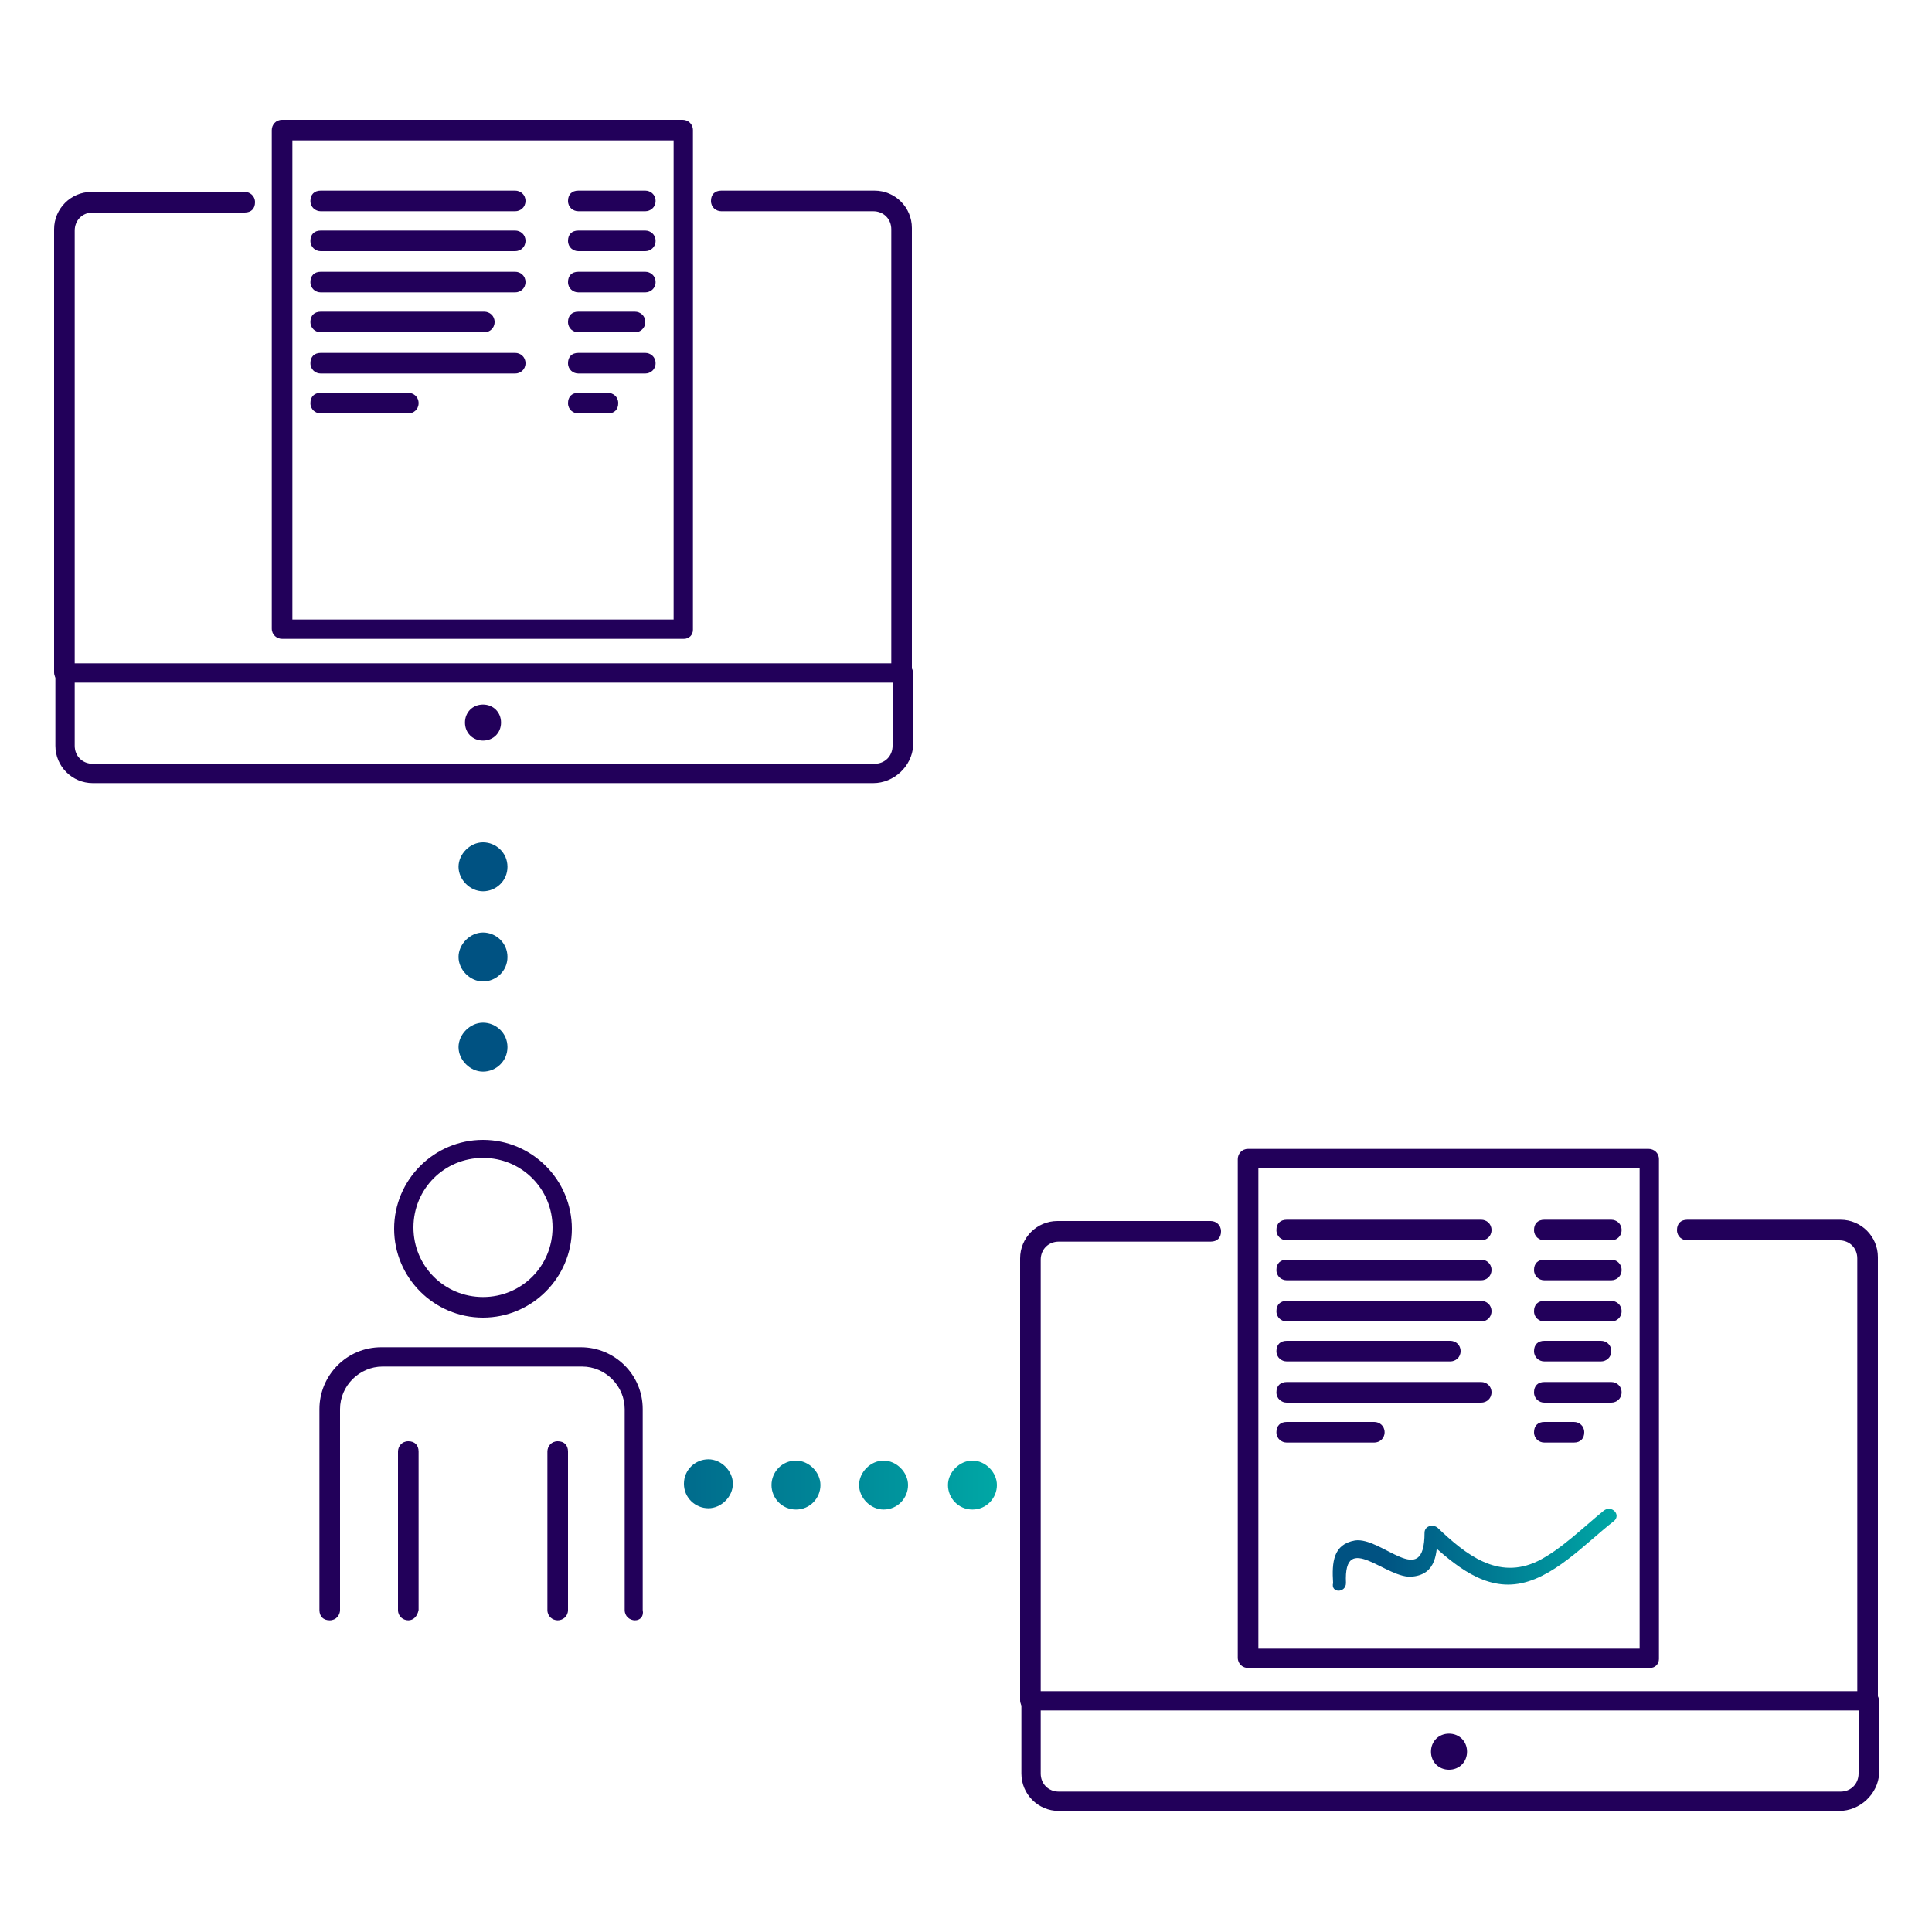 <svg xmlns="http://www.w3.org/2000/svg" xmlns:xlink="http://www.w3.org/1999/xlink" id="Layer_1" x="0px" y="0px" viewBox="0 0 150 150" style="enable-background:new 0 0 150 150;" xml:space="preserve"><style type="text/css">	.st0{fill:none;stroke:#22005A;stroke-miterlimit:10;}	.st1{fill:#22005A;}	.st2{fill:url(#SVGID_1_);}	.st3{fill:url(#SVGID_00000037675118900040860910000016879763588718326939_);}	.st4{fill:url(#SVGID_00000047018385431077181180000013886443520013541804_);}	.st5{fill:url(#SVGID_00000070101878528818473340000002929600319029727134_);}	.st6{fill:url(#SVGID_00000063630021780630244290000002512672946245032859_);}	.st7{fill:url(#SVGID_00000024691846374595073280000008321927785035910565_);}	.st8{fill:url(#SVGID_00000068640713134756499000000009747880315480509369_);}	.st9{opacity:0.5;fill:url(#SVGID_00000063616217428257142400000010599042018038304416_);}	.st10{fill:url(#SVGID_00000162341155342352824420000010122337717031670937_);}	.st11{fill:url(#SVGID_00000173871110298742726300000010416835693487080864_);}	.st12{fill:url(#SVGID_00000021096365163961552520000014790666591268325794_);}	.st13{fill:url(#SVGID_00000103969210276605089360000016643067122937546407_);}	.st14{fill:url(#SVGID_00000060000989456749025920000005250412950941575064_);}	.st15{fill:url(#SVGID_00000080170882262913863900000015413778903550698407_);}	.st16{fill:url(#SVGID_00000178899305068600072470000009044122267569312672_);}	.st17{fill:url(#SVGID_00000111161262029296400040000015392718629229421734_);}	.st18{fill:url(#SVGID_00000080908802474572458080000013127984109895404983_);}	.st19{fill:url(#SVGID_00000154394296948541851370000002999656808428075934_);}	.st20{fill:url(#SVGID_00000097493029921265733980000002483030625942363300_);}	.st21{fill:url(#SVGID_00000155825043746830026570000002492535966640859560_);}	.st22{fill:url(#SVGID_00000102544816532444771020000000184087638046677936_);}	.st23{fill:url(#SVGID_00000031204482702196981640000010759215551015074961_);}	.st24{opacity:0.5;fill:#22005A;}	.st25{fill:url(#SVGID_00000158746019669688258030000013093247214160070052_);}	.st26{fill:url(#SVGID_00000150067809611724612780000003673597625558763692_);}	.st27{fill:none;stroke:#344154;stroke-width:3;stroke-miterlimit:10;}	.st28{fill:none;stroke:#344154;stroke-width:3;stroke-linecap:round;stroke-miterlimit:10;}	.st29{fill:none;stroke:#344154;stroke-width:3;stroke-linecap:round;stroke-linejoin:round;stroke-miterlimit:10;}	.st30{fill:#344154;}	.st31{opacity:0.5;}	.st32{fill:url(#SVGID_00000111870822508253886760000011654325794291758488_);}	.st33{fill:url(#SVGID_00000119110149690006876860000008011424928426030744_);}	.st34{fill:url(#SVGID_00000061461378881907943820000001722334757135373212_);}	.st35{fill:none;stroke:#344154;stroke-width:6;stroke-linecap:round;stroke-linejoin:round;stroke-miterlimit:10;}	.st36{fill:url(#SVGID_00000125573093667882822380000000127885155348697021_);}	.st37{fill:url(#SVGID_00000011738675022656647850000014616544938558921602_);}	.st38{fill:url(#SVGID_00000105416736788161227390000007622756917664936837_);}	.st39{fill:url(#SVGID_00000127016589030678264490000015262397216210834571_);}	.st40{fill:url(#SVGID_00000143596979192957110000000003324378619846819766_);}	.st41{fill:url(#SVGID_00000149376659555747564350000012124025896974758786_);}	.st42{fill:url(#SVGID_00000081627505806837086060000001464890714078167478_);}	.st43{fill:url(#SVGID_00000084493018717208183950000008526742289792354468_);}	.st44{fill:url(#SVGID_00000170960566289085699650000014290779267286868357_);}	.st45{fill:url(#SVGID_00000032642113113912281490000015245254502508807082_);}	.st46{fill:url(#SVGID_00000083061273283245190590000008504247868973368450_);}	.st47{fill:url(#SVGID_00000155863785680690046300000017717997437687710647_);}	.st48{fill:url(#SVGID_00000171716079690081000850000015388752815530086045_);}	.st49{fill:url(#SVGID_00000067212566327455532410000011370960994318667398_);}	.st50{fill:url(#SVGID_00000091008821433727471860000013540803956825753508_);}	.st51{fill:url(#SVGID_00000160164835115291527620000006972930557274493835_);}	.st52{fill:url(#SVGID_00000041271347105634919960000013845946720488045214_);}	.st53{fill:url(#SVGID_00000118389108537939316340000002013366174408313994_);}	.st54{fill:url(#SVGID_00000090982617122467698800000004827227794251591587_);}	.st55{fill:url(#SVGID_00000163787491597288866320000008673704099353131455_);}	.st56{fill:url(#SVGID_00000016051277599040748670000010949819787652878010_);}	.st57{fill:url(#SVGID_00000005951617002699458490000005759277708516667817_);}	.st58{fill:url(#SVGID_00000136391741826269259980000005084589516967644846_);}	.st59{fill:url(#SVGID_00000169529188705782567050000009490021296035509432_);}	.st60{fill:url(#SVGID_00000011002843591363916580000014573695560935876526_);}	.st61{fill:url(#SVGID_00000124158185318324376170000000828487239327175096_);}	.st62{fill:url(#SVGID_00000182513210586265397690000011487555258864057764_);}	.st63{fill:url(#SVGID_00000070834419632025898360000017250332609621461688_);}	.st64{fill:url(#SVGID_00000083793433974136002380000003856334869361292930_);}	.st65{fill:url(#SVGID_00000142884501616287352020000008833714790137640576_);}	.st66{fill:url(#SVGID_00000036968881882706777900000014830416486241057702_);}	.st67{fill:url(#SVGID_00000009552317212480427560000009447190203520322948_);}	.st68{fill:url(#SVGID_00000007413298206215073710000006314425854201354917_);}	.st69{fill:url(#SVGID_00000050628995414285566840000002169343677352042670_);}	.st70{fill:url(#SVGID_00000066515293369021423840000017211399775585355140_);}	.st71{fill:url(#SVGID_00000122688275816989844020000003330974002797957787_);}	.st72{fill:url(#SVGID_00000183942121791444279120000015573853814451526293_);}	.st73{fill:url(#SVGID_00000172420512497060893640000012256414239672703880_);}	.st74{fill:url(#SVGID_00000105428864477865267220000017243834178948572848_);}	.st75{fill:url(#SVGID_00000046301201016330549620000015582438882407289746_);}	.st76{fill:url(#SVGID_00000010307758860352600260000009162522093692748177_);}	.st77{fill:url(#SVGID_00000107552270120115151370000003764216860246097033_);}	.st78{fill:url(#SVGID_00000134967057710180935350000001350512633976945551_);}	.st79{fill:url(#SVGID_00000183212781232759851360000008187027875030986902_);}	.st80{fill:url(#SVGID_00000056411273582946775730000008032676828175539385_);}	.st81{fill:url(#SVGID_00000007421961882297621790000001287054273265130381_);}	.st82{fill:url(#SVGID_00000129171002993686331270000009521489377454883001_);}	.st83{fill:url(#SVGID_00000096042847063580953740000017038370489982777223_);}	.st84{fill:url(#SVGID_00000012463901771311015750000006574359195548294290_);}	.st85{fill:url(#SVGID_00000147199245966043331880000009250479355327338143_);}	.st86{fill:url(#SVGID_00000042697561310495179690000015752076427794524066_);}	.st87{fill:url(#SVGID_00000155847977030855689170000013258318782301844387_);}	.st88{fill:url(#SVGID_00000093155006235618389440000016276961430212432819_);}	.st89{fill:url(#SVGID_00000132049259602891821880000010061843849687444114_);}	.st90{fill:url(#SVGID_00000138541231050337704580000002915929378888405388_);}	.st91{fill:url(#SVGID_00000054229633221314843980000013283500984983234993_);}	.st92{fill:url(#SVGID_00000059296404419508636770000010663884277629313978_);}	.st93{fill:url(#SVGID_00000053544224659256345790000007969008064887578498_);}	.st94{fill:url(#SVGID_00000160911572721524365120000016800376864959524487_);}	.st95{fill:url(#SVGID_00000119077890928356340810000014005379059223200910_);}	.st96{fill:url(#SVGID_00000145739575095702997430000012325906131060056972_);}	.st97{fill:url(#SVGID_00000111164139425135390410000003417191916089872559_);}	.st98{fill:url(#SVGID_00000012471029490498301640000012494441444092440464_);}	.st99{fill:url(#SVGID_00000106839692563516277910000003189250433587955858_);}	.st100{fill:url(#SVGID_00000147204357016740177210000013708319032229370784_);}	.st101{fill:url(#SVGID_00000067927008071690380640000018364206404558990209_);}	.st102{fill:url(#SVGID_00000021111611703974237290000003626552598431318673_);}	.st103{fill:url(#SVGID_00000039097003565940917120000009519023006993785220_);}	.st104{fill:url(#SVGID_00000075876252337560010850000010887244602115566465_);}	.st105{fill:url(#SVGID_00000062188590561189873090000006953054242417224887_);}	.st106{fill:url(#SVGID_00000094619096635933382260000014699186266256891281_);}	.st107{fill:url(#SVGID_00000047045022718322389520000009908315379265021570_);}	.st108{fill:url(#SVGID_00000159449492106471593960000002685640398374671529_);}	.st109{fill:url(#SVGID_00000170979085742059091040000014686950982777491849_);}	.st110{fill:url(#SVGID_00000031897409503461626780000007690894681672416411_);}	.st111{fill:url(#SVGID_00000056394008417226354820000006091843741915164351_);}	.st112{fill:url(#SVGID_00000176007290914709766600000017533359677268621196_);}	.st113{fill:url(#SVGID_00000064349994365085311200000017651222207780232370_);}	.st114{fill:url(#SVGID_00000124868771091928665500000004761790469225431953_);}	.st115{fill:url(#SVGID_00000176727170711450346400000000003488581405018785_);}	.st116{fill:url(#SVGID_00000114791242544467938540000018331335092946633620_);}	.st117{fill:url(#SVGID_00000051342070308307052180000007448540720139753374_);}	.st118{fill:url(#SVGID_00000095299127199410090350000018421528191693783721_);}	.st119{fill:url(#SVGID_00000175304567181749012930000000379802396717390244_);}	.st120{fill:url(#SVGID_00000016798331308052634140000015806572137255517079_);}	.st121{fill:url(#SVGID_00000154418453157695088810000002358618438367371906_);}	.st122{fill:url(#SVGID_00000167361932345244963140000013133043168178607250_);}	.st123{fill:url(#SVGID_00000085222753232470054030000002597709228776629382_);}	.st124{fill:url(#SVGID_00000150087402809019029170000002719583098943310255_);}	.st125{fill:url(#SVGID_00000001634972805964719390000009159054944560136365_);}	.st126{fill:url(#SVGID_00000124880721899914531640000012585018744127845775_);}	.st127{fill:url(#SVGID_00000138572524875270335600000000067406561572292272_);}	.st128{fill:url(#SVGID_00000160154517158888860450000001559940489666896008_);}	.st129{fill:url(#SVGID_00000072260003237343606080000009969585130695306428_);}	.st130{fill:url(#SVGID_00000113319918225019230880000003148274331548440229_);}	.st131{fill:url(#SVGID_00000084495400990131165540000003265434616742371251_);}	.st132{fill:url(#SVGID_00000023963584403676682850000001061672940625326269_);}	.st133{fill:url(#SVGID_00000167375806485144074750000011058927808831732626_);}	.st134{fill:url(#SVGID_00000034811220118471601810000003767556315714986936_);}	.st135{fill:url(#SVGID_00000077294738241760008970000002923295052601709244_);}	.st136{fill:url(#SVGID_00000023969123219118448180000000566672486491630753_);}	.st137{fill:url(#SVGID_00000099621556089881152190000005376287849599612852_);}	.st138{fill:url(#SVGID_00000049223523571381664050000015974954959505372307_);}	.st139{fill:none;stroke:#354154;stroke-width:3;stroke-linecap:round;stroke-linejoin:round;stroke-miterlimit:10;}	.st140{opacity:0.5;fill:none;stroke:#22005A;stroke-miterlimit:10;}	.st141{fill:url(#SVGID_00000119823267184445913330000001900359246348659622_);}	.st142{fill:url(#SVGID_00000173160850535402212150000014378739820858981020_);}	.st143{fill:url(#SVGID_00000100366185710322885260000009500537849040571063_);}	.st144{fill:url(#SVGID_00000003085346764149733820000015519485562176400269_);}	.st145{fill:url(#SVGID_00000065777993066642394960000003186002607186302137_);}	.st146{fill:url(#SVGID_00000030454507339259577600000006522552277148621717_);}	.st147{fill:url(#SVGID_00000051342026306104377490000006265268732476597431_);}	.st148{fill:url(#SVGID_00000042695434869119198700000002057678055204361861_);}	.st149{fill:url(#SVGID_00000046315923239136642950000010854538311982938764_);}	.st150{fill:url(#SVGID_00000118380165717092073280000000002709744886499226_);}	.st151{fill:url(#SVGID_00000138532803056847898150000003177196280323642543_);}	.st152{fill:url(#SVGID_00000176735561379218366110000011590677290680006793_);}	.st153{fill:url(#SVGID_00000092435449176050374110000015468102765470020254_);}	.st154{fill:url(#SVGID_00000004520402205466085020000008699463072370508990_);}	.st155{fill:url(#SVGID_00000016032856513008235920000006575045161120919176_);}	.st156{fill:url(#SVGID_00000040534416338234527370000004116091304496755600_);}	.st157{fill:url(#SVGID_00000068640817349629342480000003244096544830569640_);}	.st158{fill:#FFFFFF;}	.st159{fill:url(#SVGID_00000016041896319246130150000000786179656538089616_);}	.st160{fill:url(#SVGID_00000034769526454775398630000004067440443809665702_);}	.st161{fill:url(#SVGID_00000139278109236733448080000016402642382236247223_);}	.st162{fill:url(#SVGID_00000092455206812206568110000008392028978039206282_);}	.st163{fill:url(#SVGID_00000013156413726877002450000008401361389518936983_);}	.st164{fill:url(#SVGID_00000047035310643336434650000016670889526880214423_);}	.st165{fill:url(#SVGID_00000019641235570651102470000016904508957010392996_);}	.st166{fill:url(#SVGID_00000011746548166961083030000006752482284270901139_);}	.st167{fill:url(#SVGID_00000163771983010650611600000005326509164194500492_);}	.st168{fill:url(#SVGID_00000179624800101753860000000012476994093648700592_);}	.st169{fill:url(#SVGID_00000020400705658526106230000004978884580533101208_);}	.st170{fill:url(#SVGID_00000030473068195852278220000004718609545958796706_);}	.st171{fill:url(#SVGID_00000132048571757460312460000015288128281974695344_);}	.st172{fill:url(#SVGID_00000142149852352082663710000011289511452487074719_);}	.st173{fill:url(#SVGID_00000009582308810371615790000015980654547503241386_);}			.st174{fill:none;stroke:url(#SVGID_00000054253836947734459080000015604106559021874595_);stroke-linecap:round;stroke-linejoin:round;}			.st175{fill:none;stroke:url(#SVGID_00000177459959891494430290000013607236880293400454_);stroke-linecap:round;stroke-linejoin:round;stroke-dasharray:0.995,1.99;}			.st176{fill:none;stroke:url(#SVGID_00000062190570127733635540000008224529847635925899_);stroke-linecap:round;stroke-linejoin:round;}	.st177{fill:url(#SVGID_00000028306613058457241080000009479890408924264369_);}	.st178{fill:none;stroke:#344154;stroke-width:6;stroke-linecap:round;stroke-miterlimit:10;}	.st179{fill:none;stroke:#344154;stroke-linecap:round;stroke-linejoin:round;stroke-miterlimit:10;}	.st180{fill:url(#SVGID_00000021114305320411772160000014785471282911464345_);}	.st181{fill:url(#SVGID_00000116932392452856229390000007919003093829617322_);}	.st182{fill:url(#SVGID_00000144326087007304583950000003224593772943902337_);}	.st183{fill:url(#SVGID_00000030461195646746758180000016001940615126341515_);}	.st184{fill:url(#SVGID_00000091715120600649175930000016603762574772144521_);}	.st185{fill:url(#SVGID_00000167395823661337671080000007784484625245717146_);}	.st186{fill:url(#SVGID_00000157272628154577178770000014108897949238052759_);}	.st187{fill:url(#SVGID_00000156569524311965210190000009528502321030401933_);}	.st188{fill:url(#SVGID_00000037675398661962127410000005970394337467867297_);}	.st189{fill:url(#SVGID_00000070104019702030062550000013829019675364021911_);}	.st190{fill:url(#SVGID_00000083053851615159507120000002863100540098003891_);}	.st191{fill:url(#SVGID_00000005973752896167953080000012389990091869371792_);}	.st192{fill:url(#SVGID_00000021819972128859918470000009950788480816427158_);}	.st193{fill:url(#SVGID_00000047031931168782397980000011970611914197111206_);}	.st194{fill:url(#SVGID_00000043415354540582248360000012486510914784262029_);}	.st195{fill:url(#SVGID_00000020395403556083307760000011213624082698498963_);}	.st196{fill:url(#SVGID_00000010308783436967580340000005842449267819316661_);}	.st197{fill:url(#SVGID_00000152956690009281529070000004569565172753994635_);}	.st198{fill:url(#SVGID_00000160872823592421552170000018444937321500118169_);}	.st199{fill:url(#SVGID_00000106863583929312410370000017960413143138600886_);}	.st200{fill:url(#SVGID_00000128461730932746332060000013364171305275020428_);}	.st201{fill:url(#SVGID_00000065753493946141698100000008182565004612765862_);}	.st202{fill:url(#SVGID_00000137823078968754682780000009093807425505023378_);}	.st203{fill:url(#SVGID_00000058557415311524664740000003227836725355438012_);}	.st204{fill:url(#SVGID_00000052785020096368877660000005918663300184700829_);}	.st205{fill:url(#SVGID_00000106844449289439791860000001346817520027764659_);}	.st206{fill:url(#SVGID_00000114789974029871247650000011725307939310393483_);}	.st207{fill:url(#SVGID_00000145016029741501793800000013257337442831676070_);}	.st208{fill:url(#SVGID_00000119079894649475942620000000652115096562759049_);}	.st209{fill:url(#SVGID_00000072254386863757743180000001604963247950049436_);}	.st210{fill:url(#SVGID_00000021101812181232483520000000326641313671633557_);}	.st211{fill:url(#SVGID_00000079449648792041159730000016728208275678290337_);}	.st212{fill:url(#SVGID_00000061447172999497233300000016136105294978345876_);}	.st213{fill:url(#SVGID_00000110454138652090682550000008262798314576841628_);}	.st214{fill:url(#SVGID_00000115510938226256391200000010390539998593679278_);}	.st215{fill:url(#SVGID_00000056397054313953274750000001544257593846964645_);}	.st216{fill:url(#SVGID_00000041994219175883794890000006152388929949937793_);}	.st217{fill:url(#SVGID_00000119835817899966290620000008697368599938074541_);}	.st218{fill:url(#SVGID_00000114063782559810812350000013829525095251503490_);}	.st219{fill:url(#SVGID_00000016058768669993483240000010905536296391154563_);}	.st220{fill:url(#SVGID_00000124852640003268185390000005746534461531787942_);}	.st221{fill:url(#SVGID_00000015337644940920401880000015032016410907524260_);}	.st222{fill:url(#SVGID_00000163039827536938691400000013429324777907559833_);}	.st223{fill:url(#SVGID_00000086669587897881709980000008655626335896052403_);}	.st224{fill:url(#SVGID_00000133492509364518876320000014421187627037547176_);}	.st225{fill:url(#SVGID_00000137112376025427660460000005267898619780069519_);}	.st226{fill:url(#SVGID_00000009550512123261839410000013647097091385332670_);}	.st227{fill:url(#SVGID_00000016771015453261712720000003799829290679427492_);}	.st228{fill:url(#SVGID_00000021090071605413407350000000734106941362855843_);}	.st229{fill:url(#SVGID_00000160871716165342851770000015980382181387930247_);}	.st230{fill:url(#SVGID_00000162354407607947859320000009650810712872720044_);}	.st231{fill:url(#SVGID_00000088811031570850442990000004261082931107814040_);}</style><g>	<g>		<g>			<path class="st1" d="M37.5,57.5c-0.8,0-1.4-0.6-1.4-1.4c0-0.8,0.6-1.4,1.4-1.4s1.4,0.6,1.4,1.4C38.9,56.9,38.3,57.5,37.5,57.5z"></path>			<path class="st1" d="M70,53c-0.4,0-0.8-0.3-0.8-0.8V17.8c0-0.8-0.6-1.4-1.4-1.4H56c-0.4,0-0.8-0.3-0.8-0.8s0.3-0.8,0.8-0.8h11.9    c1.6,0,2.9,1.3,2.9,2.9v34.4C70.8,52.6,70.4,53,70,53z"></path>			<path class="st1" d="M5,53c-0.4,0-0.8-0.3-0.8-0.8V17.8c0-1.6,1.3-2.9,2.9-2.9H19c0.4,0,0.8,0.3,0.8,0.8s-0.3,0.8-0.8,0.8H7.2    c-0.8,0-1.4,0.6-1.4,1.4v34.4C5.8,52.6,5.4,53,5,53z"></path>			<path class="st1" d="M67.8,60.8H7.2c-1.6,0-2.9-1.3-2.9-2.9v-5.6c0-0.4,0.3-0.8,0.8-0.8h65c0.4,0,0.8,0.3,0.8,0.8v5.6    C70.8,59.5,69.4,60.8,67.8,60.8z M5.8,53v4.9c0,0.8,0.6,1.4,1.4,1.4h60.7c0.8,0,1.4-0.6,1.4-1.4V53H5.8z"></path>		</g>		<g>			<path class="st1" d="M53.1,49.6H21.9c-0.4,0-0.8-0.3-0.8-0.8V10.1c0-0.4,0.3-0.8,0.8-0.8h31.1c0.4,0,0.8,0.3,0.8,0.8v38.8    C53.8,49.3,53.5,49.6,53.1,49.6z M22.7,48.1h29.6V10.9H22.7V48.1z"></path>			<g>				<g>					<path class="st1" d="M40,16.4H24.9c-0.4,0-0.8-0.3-0.8-0.8s0.3-0.8,0.8-0.8H40c0.4,0,0.8,0.3,0.8,0.8S40.4,16.4,40,16.4z"></path>					<path class="st1" d="M40,19.5H24.9c-0.4,0-0.8-0.3-0.8-0.8s0.3-0.8,0.8-0.8H40c0.4,0,0.8,0.3,0.8,0.8S40.4,19.5,40,19.5z"></path>					<path class="st1" d="M40,22.7H24.9c-0.4,0-0.8-0.3-0.8-0.8s0.3-0.8,0.8-0.8H40c0.4,0,0.8,0.3,0.8,0.8S40.4,22.7,40,22.7z"></path>					<path class="st1" d="M37.6,25.8H24.9c-0.4,0-0.8-0.3-0.8-0.8s0.3-0.8,0.8-0.8h12.7c0.4,0,0.8,0.3,0.8,0.8S38,25.8,37.6,25.8z"></path>					<path class="st1" d="M40,29H24.9c-0.4,0-0.8-0.3-0.8-0.8s0.3-0.8,0.8-0.8H40c0.4,0,0.8,0.3,0.8,0.8S40.4,29,40,29z"></path>					<path class="st1" d="M31.7,32.1h-6.8c-0.4,0-0.8-0.3-0.8-0.8s0.3-0.8,0.8-0.8h6.8c0.4,0,0.8,0.3,0.8,0.8S32.1,32.1,31.7,32.1z"></path>				</g>				<g>					<path class="st1" d="M50.1,16.4h-5.2c-0.4,0-0.8-0.3-0.8-0.8s0.3-0.8,0.8-0.8h5.2c0.4,0,0.8,0.3,0.8,0.8S50.5,16.4,50.1,16.4z"></path>					<path class="st1" d="M50.1,19.5h-5.2c-0.4,0-0.8-0.3-0.8-0.8s0.3-0.8,0.8-0.8h5.2c0.4,0,0.8,0.3,0.8,0.8S50.5,19.5,50.1,19.5z"></path>					<path class="st1" d="M50.1,22.7h-5.2c-0.4,0-0.8-0.3-0.8-0.8s0.3-0.8,0.8-0.8h5.2c0.4,0,0.8,0.3,0.8,0.8S50.5,22.7,50.1,22.7z"></path>					<path class="st1" d="M49.3,25.8h-4.4c-0.4,0-0.8-0.3-0.8-0.8s0.3-0.8,0.8-0.8h4.4c0.4,0,0.8,0.3,0.8,0.8S49.7,25.8,49.3,25.8z"></path>					<path class="st1" d="M50.1,29h-5.2c-0.4,0-0.8-0.3-0.8-0.8s0.3-0.8,0.8-0.8h5.2c0.4,0,0.8,0.3,0.8,0.8S50.5,29,50.1,29z"></path>					<path class="st1" d="M47.2,32.1h-2.3c-0.4,0-0.8-0.3-0.8-0.8s0.3-0.8,0.8-0.8h2.3c0.4,0,0.8,0.3,0.8,0.8S47.7,32.1,47.2,32.1z"></path>				</g>			</g>		</g>	</g>	<g>		<g>			<path class="st1" d="M112.5,137.4c-0.8,0-1.4-0.6-1.4-1.4c0-0.8,0.6-1.4,1.4-1.4s1.4,0.6,1.4,1.4    C113.9,136.8,113.3,137.4,112.5,137.4z"></path>			<path class="st1" d="M145,132.8c-0.4,0-0.8-0.3-0.8-0.8V97.7c0-0.8-0.6-1.4-1.4-1.4H131c-0.4,0-0.8-0.3-0.8-0.8s0.3-0.8,0.8-0.8    h11.9c1.6,0,2.9,1.3,2.9,2.9v34.4C145.8,132.5,145.4,132.8,145,132.8z"></path>			<path class="st1" d="M80,132.8c-0.4,0-0.8-0.3-0.8-0.8V97.7c0-1.6,1.3-2.9,2.9-2.9H94c0.4,0,0.8,0.3,0.8,0.8s-0.3,0.8-0.8,0.8    H82.2c-0.8,0-1.4,0.6-1.4,1.4v34.4C80.8,132.5,80.4,132.8,80,132.8z"></path>			<path class="st1" d="M142.8,140.6H82.2c-1.6,0-2.9-1.3-2.9-2.9v-5.6c0-0.4,0.3-0.8,0.8-0.8h65c0.4,0,0.8,0.3,0.8,0.8v5.6    C145.8,139.3,144.4,140.6,142.8,140.6z M80.8,132.8v4.9c0,0.8,0.6,1.4,1.4,1.4h60.7c0.8,0,1.4-0.6,1.4-1.4v-4.9H80.8z"></path>		</g>		<g>			<path class="st1" d="M128.1,129.5H96.9c-0.4,0-0.8-0.3-0.8-0.8V90c0-0.4,0.3-0.8,0.8-0.8h31.1c0.4,0,0.8,0.3,0.8,0.8v38.8    C128.8,129.2,128.5,129.5,128.1,129.5z M97.7,128h29.6V90.7H97.7V128z"></path>			<g>				<g>					<path class="st1" d="M115,96.3H99.9c-0.4,0-0.8-0.3-0.8-0.8s0.3-0.8,0.8-0.8H115c0.4,0,0.8,0.3,0.8,0.8S115.4,96.3,115,96.3z"></path>					<path class="st1" d="M115,99.4H99.9c-0.4,0-0.8-0.3-0.8-0.8s0.3-0.8,0.8-0.8H115c0.4,0,0.8,0.3,0.8,0.8S115.4,99.4,115,99.4z"></path>					<path class="st1" d="M115,102.6H99.9c-0.4,0-0.8-0.3-0.8-0.8s0.3-0.8,0.8-0.8H115c0.4,0,0.8,0.3,0.8,0.8S115.4,102.6,115,102.6      z"></path>					<path class="st1" d="M112.6,105.7H99.9c-0.4,0-0.8-0.3-0.8-0.8s0.3-0.8,0.8-0.8h12.7c0.4,0,0.8,0.3,0.8,0.8      S113,105.7,112.6,105.7z"></path>					<path class="st1" d="M115,108.9H99.9c-0.4,0-0.8-0.3-0.8-0.8s0.3-0.8,0.8-0.8H115c0.4,0,0.8,0.3,0.8,0.8S115.4,108.9,115,108.9      z"></path>					<path class="st1" d="M106.7,112h-6.8c-0.4,0-0.8-0.3-0.8-0.8s0.3-0.8,0.8-0.8h6.8c0.4,0,0.8,0.3,0.8,0.8S107.1,112,106.7,112z"></path>				</g>				<g>					<path class="st1" d="M125.1,96.3h-5.2c-0.4,0-0.8-0.3-0.8-0.8s0.3-0.8,0.8-0.8h5.2c0.4,0,0.8,0.3,0.8,0.8      S125.5,96.3,125.1,96.3z"></path>					<path class="st1" d="M125.1,99.4h-5.2c-0.4,0-0.8-0.3-0.8-0.8s0.3-0.8,0.8-0.8h5.2c0.4,0,0.8,0.3,0.8,0.8      S125.5,99.4,125.1,99.4z"></path>					<path class="st1" d="M125.1,102.6h-5.2c-0.4,0-0.8-0.3-0.8-0.8s0.3-0.8,0.8-0.8h5.2c0.4,0,0.8,0.3,0.8,0.8      S125.5,102.6,125.1,102.6z"></path>					<path class="st1" d="M124.3,105.7h-4.4c-0.4,0-0.8-0.3-0.8-0.8s0.3-0.8,0.8-0.8h4.4c0.4,0,0.8,0.3,0.8,0.8      S124.7,105.7,124.3,105.7z"></path>					<path class="st1" d="M125.1,108.9h-5.2c-0.4,0-0.8-0.3-0.8-0.8s0.3-0.8,0.8-0.8h5.2c0.4,0,0.8,0.3,0.8,0.8      S125.5,108.9,125.1,108.9z"></path>					<path class="st1" d="M122.2,112h-2.3c-0.4,0-0.8-0.3-0.8-0.8s0.3-0.8,0.8-0.8h2.3c0.4,0,0.8,0.3,0.8,0.8S122.7,112,122.2,112z"></path>				</g>			</g>		</g>	</g>	<linearGradient id="SVGID_1_" gradientUnits="userSpaceOnUse" x1="35.566" y1="91.257" x2="77.394" y2="91.257">		<stop offset="0.173" style="stop-color:#005282"></stop>		<stop offset="1" style="stop-color:#00A7A5"></stop>	</linearGradient>	<path class="st2" d="M53.1,115.2c0-1.1,0.9-1.9,1.9-1.9s1.9,0.9,1.9,1.9s-0.9,1.9-1.9,1.9S53.1,116.3,53.1,115.2z M61.8,117.2  c1.1,0,1.9-0.9,1.9-1.9s-0.9-1.9-1.9-1.9c-1.1,0-1.9,0.9-1.9,1.9S60.7,117.2,61.8,117.2z M68.6,117.2c1.1,0,1.9-0.9,1.9-1.9  s-0.9-1.9-1.9-1.9s-1.9,0.9-1.9,1.9S67.6,117.2,68.6,117.2z M75.5,117.2c1.1,0,1.9-0.9,1.9-1.9s-0.9-1.9-1.9-1.9s-1.9,0.9-1.9,1.9  S74.4,117.2,75.5,117.2z M39.4,81.3c0-1.1-0.9-1.9-1.9-1.9s-1.9,0.9-1.9,1.9s0.9,1.9,1.9,1.9S39.4,82.4,39.4,81.3z M39.4,74.3  c0-1.1-0.9-1.9-1.9-1.9s-1.9,0.9-1.9,1.9s0.9,1.9,1.9,1.9S39.4,75.4,39.4,74.3z M39.4,67.3c0-1.1-0.9-1.9-1.9-1.9s-1.9,0.9-1.9,1.9  s0.9,1.9,1.9,1.9S39.4,68.4,39.4,67.3z"></path>	<g>		<path class="st1" d="M37.5,102.3c-3.8,0-6.9-3.1-6.9-6.9c0-3.8,3.1-6.9,6.9-6.9s6.9,3.1,6.9,6.9C44.4,99.2,41.3,102.3,37.5,102.3z    M37.5,89.9c-3,0-5.4,2.4-5.4,5.4s2.4,5.4,5.4,5.4s5.4-2.4,5.4-5.4S40.5,89.9,37.5,89.9z"></path>		<path class="st1" d="M49.3,125.8c-0.4,0-0.8-0.3-0.8-0.8v-15.6c0-1.8-1.5-3.3-3.3-3.3H29.7c-1.8,0-3.3,1.5-3.3,3.3v15.6   c0,0.4-0.3,0.8-0.8,0.8s-0.8-0.3-0.8-0.8v-15.6c0-2.6,2.1-4.8,4.8-4.8h15.5c2.6,0,4.8,2.1,4.8,4.8v15.6   C50,125.5,49.7,125.8,49.3,125.8z"></path>		<path class="st1" d="M31.7,125.8c-0.4,0-0.8-0.3-0.8-0.8v-12.3c0-0.4,0.3-0.8,0.8-0.8s0.8,0.3,0.8,0.8v12.3   C32.4,125.5,32.1,125.8,31.7,125.8z"></path>		<path class="st1" d="M43.3,125.8c-0.4,0-0.8-0.3-0.8-0.8v-12.3c0-0.4,0.3-0.8,0.8-0.8s0.8,0.3,0.8,0.8v12.3   C44.1,125.5,43.7,125.8,43.3,125.8z"></path>	</g>			<linearGradient id="SVGID_00000088835979641772318290000016373056898396826524_" gradientUnits="userSpaceOnUse" x1="103.258" y1="120.371" x2="125.39" y2="120.371">		<stop offset="0.173" style="stop-color:#005282"></stop>		<stop offset="1" style="stop-color:#00A7A5"></stop>	</linearGradient>	<path style="fill:url(#SVGID_00000088835979641772318290000016373056898396826524_);" d="M104.5,122.9c-0.2-4.2,3.2-0.2,5.2-0.5  c1.8-0.2,1.9-1.8,1.9-3.4c-0.3,0.1-0.7,0.3-1,0.4c1.9,1.7,4.2,3.9,7,3.6c2.9-0.3,5.5-3.2,7.7-4.9c0.6-0.5-0.2-1.3-0.8-0.8  c-1.6,1.3-3.3,3-5.1,3.9c-3.1,1.5-5.6-0.5-7.8-2.6c-0.4-0.3-1-0.1-1,0.4c0,4.5-3.3,0.3-5.4,0.6c-1.7,0.3-1.8,1.7-1.7,3.3  C103.3,123.7,104.5,123.7,104.5,122.9L104.5,122.9z"></path></g></svg>